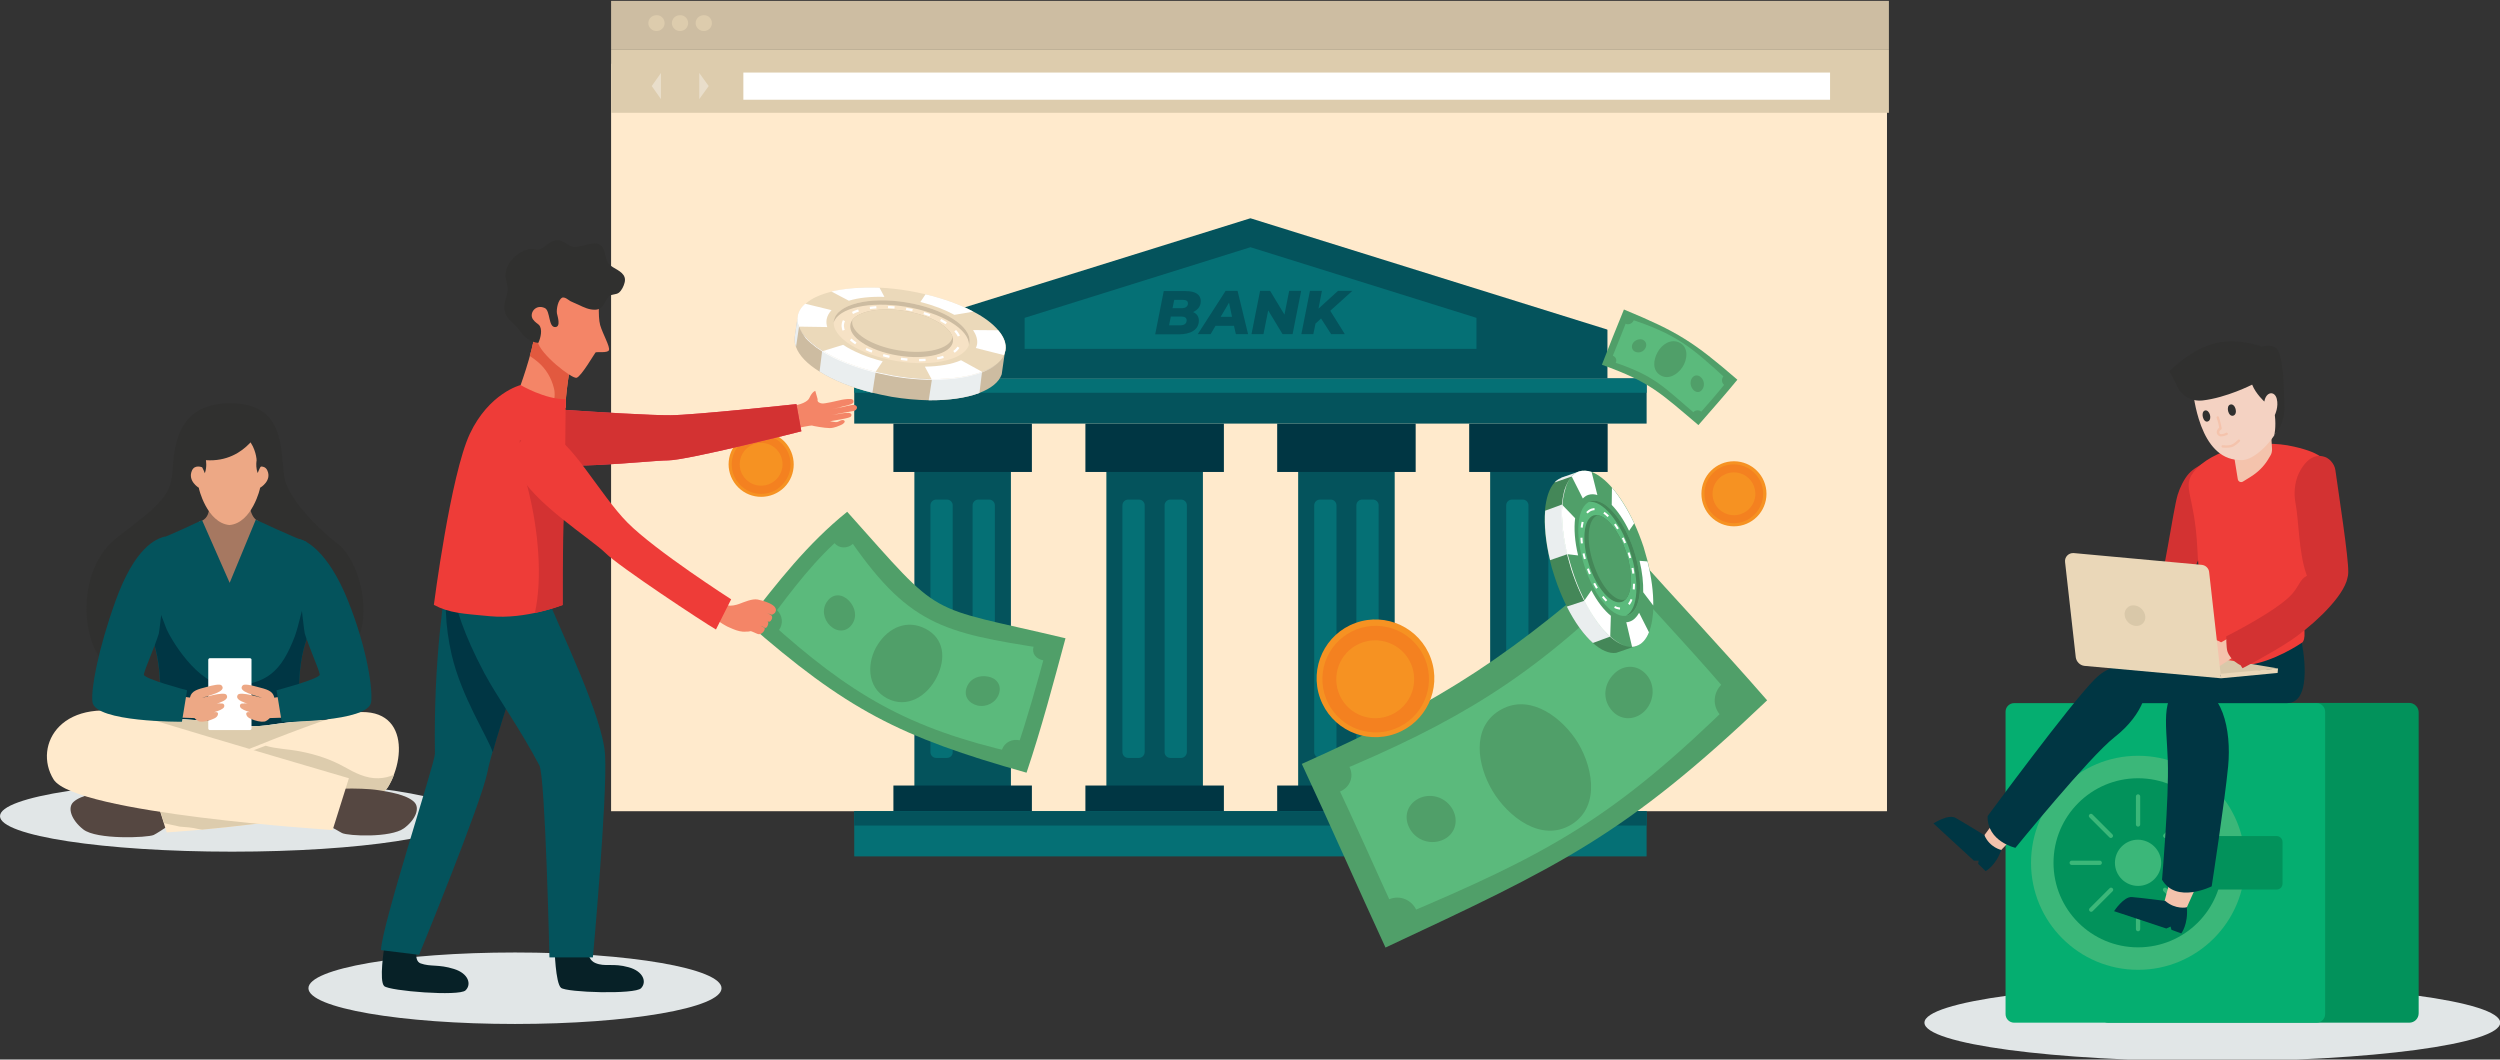 <?xml version="1.0" encoding="utf-8"?>
<!-- Generator: Adobe Illustrator 24.0.2, SVG Export Plug-In . SVG Version: 6.00 Build 0)  -->
<svg version="1.1" id="Layer_1" xmlns="http://www.w3.org/2000/svg" xmlns:xlink="http://www.w3.org/1999/xlink" x="0px" y="0px"
	 viewBox="0 0 1168 495" style="enable-background:new 0 0 1168 495;" xml:space="preserve">
<rect x="0" y="0" width="1168" height="495" fill="#333333" stroke="none"/>
<style type="text/css">
	.st0{fill:#FFEACC;}
	.st1{fill:#CDBDA2;}
	.st2{fill:#DDCCAD;}
	.st3{fill:#FFFFFF;}
	.st4{opacity:0.36;}
	.st5{fill:#757575;}
	.st6{fill:#04535C;}
	.st7{fill:#003643;}
	.st8{fill:#057075;}
	.st9{fill:#509F69;}
	.st10{fill:#5BBA7C;}
	.st11{fill:#F69222;}
	.st12{fill:#F48120;}
	.st13{fill:#448758;}
	.st14{fill:#EAEEEF;}
	.st15{fill:none;stroke:#FFFFFF;stroke-width:0.951;stroke-miterlimit:10;stroke-dasharray:2.662,4.754;}
	.st16{fill:#CDBCA1;}
	.st17{fill:#EBD9BA;}
	.st18{fill:#F6E2C5;}
	.st19{fill:none;stroke:#FFFFFF;stroke-width:1.089;stroke-miterlimit:10;stroke-dasharray:3.05,5.447;}
	.st20{fill:#E1E6E7;}
	.st21{fill:#02925B;}
	.st22{fill:#05AE70;}
	.st23{fill:#3BB779;}
	.st24{fill:#F4C3AC;}
	.st25{fill:#D33232;}
	.st26{fill:#EE3C38;}
	.st27{fill:#D9C8A9;}
	.st28{fill:#EAD7B8;}
	.st29{fill:#F4D2C2;}
	.st30{fill:#4C2F1F;}
	.st31{fill:#30302F;}
	.st32{fill:url(#SVGID_1_);}
	.st33{fill:#A67861;}
	.st34{fill:#EDA885;}
	.st35{fill:#003644;}
	.st36{fill:#616262;}
	.st37{fill:#554741;}
	.st38{fill:#F48567;}
	.st39{fill:#EE4661;}
	.st40{fill:#E2593F;}
	.st41{fill:#072127;}
</style>
<g>
	<g>
		<g>
			<g>
				<rect x="285.5" y="29.8" class="st0" width="596.1" height="349.2"/>
			</g>
			<g>
				<rect x="285.5" y="0.4" class="st1" width="597" height="22.6"/>
			</g>
			<g>
				<rect x="285.5" y="23" class="st2" width="597" height="29.7"/>
			</g>
			<g>
				<rect x="347.3" y="33.9" class="st3" width="507.7" height="12.7"/>
			</g>
			<g>
				<g>
					<path class="st2" d="M310.5,10.8c0,2.1-1.7,3.7-3.8,3.7c-2.1,0-3.8-1.7-3.8-3.7c0-2.1,1.7-3.7,3.8-3.7
						C308.8,7,310.5,8.7,310.5,10.8z"/>
				</g>
				<g>
					<path class="st2" d="M321.5,10.8c0,2.1-1.7,3.7-3.8,3.7c-2.1,0-3.8-1.7-3.8-3.7c0-2.1,1.7-3.7,3.8-3.7
						C319.8,7,321.5,8.7,321.5,10.8z"/>
				</g>
				<g>
					<path class="st2" d="M332.6,10.8c0,2.1-1.7,3.7-3.8,3.7c-2.1,0-3.8-1.7-3.8-3.7c0-2.1,1.7-3.7,3.8-3.7
						C330.9,7,332.6,8.7,332.6,10.8z"/>
				</g>
			</g>
			<g class="st4">
				<g>
					<polygon class="st3" points="326.7,34.1 326.7,46.3 331.1,40.2 					"/>
				</g>
				<g>
					<polygon class="st3" points="308.8,46.3 308.8,34.1 304.5,40.2 					"/>
				</g>
			</g>
		</g>
		<g>
			<g>
				<g>
					<path class="st5" d="M880.2,244.3l0.1-0.1l0,0L880.2,244.3z M830.1,148.7l-0.1-0.1l0,0L830.1,148.7L830.1,148.7z"/>
				</g>
			</g>
		</g>
	</g>
</g>
<g>
	<g>
		<g>
			<g>
				<g>
					<rect x="427.2" y="209.2" class="st6" width="45.1" height="169.1"/>
					<rect x="417.4" y="197.9" class="st7" width="64.7" height="22.6"/>
					<rect x="417.4" y="367" class="st7" width="64.7" height="22.6"/>
				</g>
				<g>
					<path class="st8" d="M442.4,354.1h-5c-1.5,0-2.7-1.2-2.7-2.7V236.1c0-1.5,1.2-2.7,2.7-2.7h5c1.5,0,2.7,1.2,2.7,2.7v115.2
						C445.2,352.8,444,354.1,442.4,354.1z"/>
					<path class="st8" d="M462.1,354.1h-5c-1.5,0-2.7-1.2-2.7-2.7V236.1c0-1.5,1.2-2.7,2.7-2.7h5c1.5,0,2.7,1.2,2.7,2.7v115.2
						C464.9,352.8,463.7,354.1,462.1,354.1z"/>
				</g>
			</g>
			<g>
				<g>
					<rect x="516.9" y="209.2" class="st6" width="45.1" height="169.1"/>
					<rect x="507.1" y="197.9" class="st7" width="64.7" height="22.6"/>
					<rect x="507.1" y="367" class="st7" width="64.7" height="22.6"/>
				</g>
				<g>
					<path class="st8" d="M532.1,354.1h-5c-1.5,0-2.7-1.2-2.7-2.7V236.1c0-1.5,1.2-2.7,2.7-2.7h5c1.5,0,2.7,1.2,2.7,2.7v115.2
						C534.8,352.8,533.6,354.1,532.1,354.1z"/>
					<path class="st8" d="M551.8,354.1h-5c-1.5,0-2.7-1.2-2.7-2.7V236.1c0-1.5,1.2-2.7,2.7-2.7h5c1.5,0,2.7,1.2,2.7,2.7v115.2
						C554.5,352.8,553.3,354.1,551.8,354.1z"/>
				</g>
			</g>
			<g>
				<g>
					<rect x="606.5" y="209.2" class="st6" width="45.1" height="169.1"/>
					<rect x="596.7" y="197.9" class="st7" width="64.7" height="22.6"/>
					<rect x="596.7" y="367" class="st7" width="64.7" height="22.6"/>
				</g>
				<g>
					<path class="st8" d="M621.7,354.1h-5c-1.5,0-2.7-1.2-2.7-2.7V236.1c0-1.5,1.2-2.7,2.7-2.7h5c1.5,0,2.7,1.2,2.7,2.7v115.2
						C624.5,352.8,623.3,354.1,621.7,354.1z"/>
					<path class="st8" d="M641.4,354.1h-5c-1.5,0-2.7-1.2-2.7-2.7V236.1c0-1.5,1.2-2.7,2.7-2.7h5c1.5,0,2.7,1.2,2.7,2.7v115.2
						C644.2,352.8,643,354.1,641.4,354.1z"/>
				</g>
			</g>
			<g>
				<g>
					<rect x="696.2" y="209.2" class="st6" width="45.1" height="169.1"/>
					<rect x="686.4" y="197.9" class="st7" width="64.7" height="22.6"/>
					<rect x="686.4" y="367" class="st7" width="64.7" height="22.6"/>
				</g>
				<g>
					<path class="st8" d="M711.4,354.1h-5c-1.5,0-2.7-1.2-2.7-2.7V236.1c0-1.5,1.2-2.7,2.7-2.7h5c1.5,0,2.7,1.2,2.7,2.7v115.2
						C714.1,352.8,712.9,354.1,711.4,354.1z"/>
					<path class="st8" d="M731.1,354.1h-5c-1.5,0-2.7-1.2-2.7-2.7V236.1c0-1.5,1.2-2.7,2.7-2.7h5c1.5,0,2.7,1.2,2.7,2.7v115.2
						C733.8,352.8,732.6,354.1,731.1,354.1z"/>
				</g>
			</g>
			<rect x="399.1" y="176.8" class="st6" width="370.2" height="21.1"/>
			<rect x="399.1" y="176.8" class="st8" width="370.2" height="6.7"/>
			<rect x="399.1" y="379" class="st8" width="370.2" height="21.1"/>
			<rect x="399.1" y="379" class="st6" width="370.2" height="6.7"/>
			<path class="st6" d="M751,176.8H417.4v-22.6c0-0.2,0.1-0.3,0.3-0.3l166.4-51.9c0.1,0,0.1,0,0.2,0l166.4,51.9
				c0.2,0,0.3,0.2,0.3,0.3V176.8z"/>
			<polygon class="st8" points="689.8,163 478.7,163 478.7,148.5 584.2,115.5 689.8,148.5 			"/>
			<g>
				<path class="st6" d="M560.1,149.8c0,4.4-4.1,6.4-9.3,6.4h-11.1l4-20.2H554c4.6,0,7,1.7,7,4.7c0,2.4-1.4,4.1-3.6,5.1
					C559.1,146.5,560.1,147.9,560.1,149.8z M554.4,149.6c0-1.2-1-1.7-2.4-1.7H547l-0.8,4.1h5C553.2,152,554.4,151.3,554.4,149.6z
					 M548.6,140.1l-0.8,3.9h4.1c2,0,3.1-0.8,3.1-2.3c0-1.1-0.9-1.6-2.4-1.6H548.6z"/>
				<path class="st6" d="M576.5,152.2h-8.6l-2.3,3.9h-6l13-20.2h5.6l4.9,20.2h-5.7L576.5,152.2z M575.6,148l-1.4-6.6l-3.9,6.6H575.6
					z"/>
				<path class="st6" d="M607.9,135.9l-4,20.2h-4.7l-6.7-11.1l-2.2,11.1h-5.6l4-20.2h4.7l6.7,11.1l2.2-11.1H607.9z"/>
				<path class="st6" d="M621.5,145.2l6.8,10.9h-6.4l-4.7-7.3l-2.6,2.4l-1,4.9H608l4-20.2h5.6l-1.6,8.3l9.1-8.3h6.7L621.5,145.2z"/>
			</g>
		</g>
	</g>
	<g>
		<g>
			<path class="st9" d="M348.8,290.7c46.6,40.8,71.4,53.6,130.8,70.3c7-20.8,12.5-41.7,18.2-62.8c-67.2-16-56.1-7.8-102-59.1
				C377.2,254.1,363.4,271.9,348.8,290.7z"/>
			<path class="st10" d="M359.2,290.1c38.1,34.4,64.9,50.2,115.3,61.7c5.4-16.1,10-32.3,14.4-48.7c-49-7.5-65-11.1-93.8-53.9
				C381,260.9,370.3,275.4,359.2,290.1z"/>
			<g>
				<path class="st9" d="M386.6,280.8c-2.8,3.6-1.9,8.6,1.3,11.6s7.5,3,10.1-0.6c2.6-3.6,1.6-8.1-1.4-11.2
					C393.6,277.5,389.3,277.1,386.6,280.8z"/>
				<path class="st9" d="M451.7,321c-1.6,4.1,0.7,7.5,4.9,8.6c4.2,1,8.7-1.3,10.1-5.4c1.4-4.1-1.1-7.4-5.1-8.1
					C457.5,315.3,453.3,316.9,451.7,321z"/>
			</g>
			<path class="st9" d="M390.9,244.8c-2.9,2.3-3.6,6-1.2,8.8s6.1,2.8,8.8,0.5c2.7-2.3,3.8-6.2,1.3-8.9
				C397.3,242.4,393.8,242.5,390.9,244.8z"/>
			<path class="st9" d="M354.4,285.9c-2.2,2.9-1.7,6.7,0.9,9.1c2.7,2.4,6.4,2.4,8.6-0.6c2.2-2.9,1.7-6.9-0.9-9.4
				C360.3,282.4,356.6,282.9,354.4,285.9z"/>
			<path class="st9" d="M482.9,302.1c-1,3.3,1.2,5.8,4.5,6.4c3.3,0.6,6.4-0.9,7.3-4.2c0.9-3.3-1-6.2-4.3-6.8
				C487.1,296.8,483.9,298.8,482.9,302.1z"/>
			<path class="st9" d="M468.1,350.3c-1.2,3.5,0.9,6.5,4.4,7.5c3.5,0.9,7-0.8,8.2-4.3c1.2-3.5-0.5-6.9-4.1-7.6
				C472.9,345,469.3,346.8,468.1,350.3z"/>
		</g>
		<g>
			<path class="st9" d="M410.1,301.1c-5.2,8.1-5.3,20,4.2,25.1c9.6,5.2,19.1-1.2,23.4-9.9c4.3-8.7,3.5-17.9-5.2-22.5
				C423.9,289.3,415.3,293,410.1,301.1z"/>
		</g>
	</g>
	<g>
		<g>
			<path class="st9" d="M647.3,442.7c81.2-38,111.9-52.2,178.3-115.5c-20.8-23.9-42.5-46.9-63.6-70.5
				c-55.1,48.8-86.3,70-153.8,100.2C621.5,385.3,634.1,414.1,647.3,442.7z"/>
			<path class="st10" d="M653,428.6c71.4-30,101.3-46.7,157.2-101.5c-15.9-19.1-33.1-36.9-49.4-55.5
				c-44.8,44.8-80.5,66.1-138.6,90.2C633,383.9,642.6,406.5,653,428.6z"/>
			<g>
				<path class="st9" d="M658.3,386.5c2.7,5.7,9.4,8.4,15.3,6.1c6-2.3,8.1-8.7,5.2-14.2c-2.9-5.5-9.4-8-15.2-5.7
					C657.9,375.1,655.6,380.9,658.3,386.5z"/>
				<path class="st9" d="M752.6,331.4c4,5.2,10.8,5.5,15.6,1c4.7-4.6,5.3-12.2,1.1-17.1c-4.2-4.9-10.7-5-15.2-0.5
					C749.5,319.3,748.5,326.2,752.6,331.4z"/>
			</g>
			<path class="st9" d="M614.1,365.3c2.1,4.5,7.4,6.4,12,4.5c4.6-2,6.6-6.9,4.4-11.4c-2.2-4.5-7.4-6.6-12-4.6
				C613.9,355.7,612,360.7,614.1,365.3z"/>
			<path class="st9" d="M644.6,432.2c2.2,4.8,7.6,6.7,12.4,4.7c4.9-2,7-7.1,4.7-11.8c-2.3-4.8-7.7-7-12.6-5
				C644.2,422.2,642.3,427.4,644.6,432.2z"/>
			<path class="st9" d="M754.6,278c3.3,3.8,8.7,3.6,12.1,0.1c3.4-3.6,4.1-8.8,0.7-12.6c-3.4-3.7-8.7-4-12.4-0.5
				C751.4,268.6,751.2,274.2,754.6,278z"/>
			<path class="st9" d="M803.5,333.8c3.5,4.2,9.1,3.9,12.9,0.2c3.8-3.7,4.3-9.5,0.8-13.6c-3.5-4.1-9.1-4.3-12.9-0.6
				C800.4,323.6,800,329.7,803.5,333.8z"/>
		</g>
		<g>
			<path class="st9" d="M697.3,369.5c7.1,11.9,22.7,24.4,36.9,15.7s9.6-28.9,1.6-40.3c-8-11.4-22.5-21-35.5-12.8
				C687.4,340.2,690.2,357.6,697.3,369.5z"/>
		</g>
	</g>
	<g>
		<g>
			<path class="st9" d="M748.4,170.4c22.7,8.2,27.1,13,45.1,28.2c6.1-7,12.3-14,18.2-21.2c-20.6-17.8-27.9-22.4-53-32.8
				C755.2,153.1,751.8,161.7,748.4,170.4z"/>
			<path class="st10" d="M752.5,168.7c21.1,6.9,24.4,11.9,40.6,25.6c4.8-5.4,9.6-10.9,14.1-16.6c-17.3-15.8-23.9-21.6-46.7-29
				C757.9,155.4,755.2,162,752.5,168.7z"/>
			<g>
				<path class="st9" d="M762.7,160.7c-0.7,1.7,0,3.3,1.7,3.8s3.6-0.3,4.4-2c0.8-1.6,0.1-3.3-1.6-3.9
					C765.4,158.2,763.5,159.1,762.7,160.7z"/>
				<path class="st9" d="M790.6,176.5c-1.2,1.6-0.9,3.9,0.3,5.4c1.2,1.5,3.1,1.8,4.3,0.2c1.3-1.6,1.1-4-0.2-5.5
					C793.7,175.1,791.8,174.9,790.6,176.5z"/>
			</g>
			<path class="st9" d="M758.1,147.7c-0.6,1.4,0,3,1.5,3.6c1.4,0.6,3.1-0.2,3.7-1.7c0.6-1.4-0.2-2.8-1.6-3.4
				C760.2,145.6,758.6,146.2,758.1,147.7z"/>
			<path class="st9" d="M750.1,167.7c-0.6,1.4,0,2.8,1.4,3.3c1.4,0.5,2.8-0.2,3.4-1.6c0.6-1.3,0-2.7-1.4-3.2
				C752.1,165.7,750.6,166.4,750.1,167.7z"/>
			<path class="st9" d="M805.2,175.8c-1,1.2-0.9,3,0.3,4c1.2,1,2.8,0.8,3.8-0.4c1-1.2,0.8-2.8-0.3-3.9
				C807.8,174.5,806.1,174.6,805.2,175.8z"/>
			<path class="st9" d="M791.1,192.6c-1,1.1-0.8,2.7,0.3,3.6s2.7,0.8,3.7-0.3c1-1.1,0.8-2.6-0.3-3.6
				C793.7,191.4,792.1,191.5,791.1,192.6z"/>
		</g>
		<g>
			<path class="st9" d="M774.4,164.6c-2,3.6-2.5,8.4,1.3,10.7c3.8,2.3,8-0.3,10.3-3.7c2.3-3.4,3.1-9.1-1.1-11.4
				C780.7,157.9,776.3,161,774.4,164.6z"/>
		</g>
	</g>
	<g>
		
			<ellipse transform="matrix(0.941 -0.338 0.338 0.941 -69.369 235.656)" class="st11" cx="642.7" cy="317.2" rx="27.5" ry="27.5"/>
		
			<ellipse transform="matrix(0.126 -0.992 0.992 0.126 247.077 914.874)" class="st12" cx="642.7" cy="317.2" rx="24.9" ry="24.9"/>
		
			<ellipse transform="matrix(0.91 -0.414 0.414 0.91 -73.674 294.784)" class="st11" cx="642.7" cy="317.2" rx="18.2" ry="18.2"/>
	</g>
	<g>
		<path class="st11" d="M344.9,227.7c5.9,5.9,15.5,5.9,21.5,0c5.9-5.9,5.9-15.5,0-21.5c-5.9-5.9-15.5-5.9-21.5,0
			C338.9,212.1,338.9,221.7,344.9,227.7z"/>
		<path class="st12" d="M345.9,226.7c5.4,5.4,14.1,5.4,19.4,0c5.4-5.4,5.4-14.1,0-19.4c-5.4-5.4-14.1-5.4-19.4,0
			C340.5,212.6,340.5,221.3,345.9,226.7z"/>
		<circle class="st11" cx="355.6" cy="216.9" r="10"/>
	</g>
	<g>
		<circle class="st11" cx="810.1" cy="230.7" r="15.2"/>
		<path class="st12" d="M800.3,240.4c5.4,5.4,14.1,5.4,19.4,0c5.4-5.4,5.4-14.1,0-19.4c-5.4-5.4-14.1-5.4-19.4,0
			C795,226.3,795,235,800.3,240.4z"/>
		<circle class="st11" cx="810.1" cy="230.7" r="10"/>
	</g>
	<g>
		<g>
			<g>
				<path class="st13" d="M728.3,223.8c-0.7,0.4-1.4,0.9-2,1.6c-2.5,2.7-4,7.3-4.5,13.2c-0.5,6.5,0.2,14.5,2.3,23.1
					c0.6,2.5,1.3,5.1,2.2,7.7c1.6,5,3.6,9.7,5.7,14c3.7,7.3,7.9,13.2,12.2,17c3.8,3.4,7.6,5.1,10.9,4.6l9.3-3.2l-0.1-0.5
					c-3.4,0-7.1-2.1-10.8-5.8c-4.3-4.3-8.6-10.7-12.2-18.4c-1.7-3.6-3.2-7.4-4.5-11.4c-0.7-2.2-1.3-4.3-1.9-6.4
					c-2.1-8.1-3-15.7-2.7-22.1c0.2-5.1,1.1-9.4,2.7-12.6c0.6-1.3,1.4-2.3,2.2-3.2l-0.4-0.6c0,0-6.6,2.3-7,2.4
					C729.3,223.4,728.8,223.6,728.3,223.8z"/>
				<path class="st14" d="M728.3,223.8c-0.7,0.4-1.4,0.9-2,1.6l7.8-2.7l0.7,1.8c0.6-1.3,1.4-2.3,2.2-3.2l-0.4-0.6c0,0-6.6,2.3-7,2.4
					C729.3,223.4,728.8,223.6,728.3,223.8z"/>
				<path class="st14" d="M729.8,235.7l-7.9,2.9c-0.5,6.5,0.2,14.5,2.3,23.1l8.1-2.8l2.7,0.3c-2.1-8.1-3-14-2.8-20.4L729.8,235.7z"
					/>
				<path class="st14" d="M740.2,280.7l-8.2,2.7c3.7,7.3,7.9,13.2,12.2,17l8.1-3l-1.1-4.4c-4.3-4.3-5.3-6.2-8.9-14L740.2,280.7z"/>
				<path class="st9" d="M737.8,220.2c-1.3,0.4-2.5,1.3-3.5,2.4c-2.4,2.8-3.9,7.4-4.4,13.3c-0.5,6.5,0.3,14.5,2.3,23
					c0.6,2.5,1.3,5,2.2,7.6c1.7,5.1,3.6,9.8,5.8,14.1c3.7,7.3,7.9,13.1,12.1,16.9c3.5,3.2,7,4.9,10.2,4.7c0.7,0,1.3-0.1,2-0.4
					c2.6-0.8,4.6-3.1,5.9-6.4c1.3-3.3,2-7.6,2.1-12.5l0,0c0.1-6.1-0.8-13.1-2.7-20.6c-0.6-2.2-1.2-4.4-1.9-6.7
					c-1.3-3.9-2.8-7.7-4.4-11.2c-3.1-6.7-6.7-12.4-10.4-16.6c-3.1-3.6-6.4-6.1-9.4-7.3C741.6,219.8,739.6,219.7,737.8,220.2z"/>
				<path class="st10" d="M743.1,234.2c-6.4,2.1-7.6,15.7-2.8,30.4c4.8,14.7,13.8,25,20.2,22.9c6.4-2.1,7.6-15.7,2.8-30.4
					C758.5,242.4,749.4,232.1,743.1,234.2z"/>
				<path class="st3" d="M761.4,290.4c-0.5,0.2-1.1,0.3-1.6,0.3l2.7,11.5c0.7,0,1.3-0.1,2-0.4c2.6-0.8,4.6-3.1,5.9-6.4l-4.6-9.1
					C764.6,288.4,763.2,289.8,761.4,290.4z"/>
				<path class="st3" d="M743.5,275.8l-3.3,4.8c3.7,7.3,7.9,13.1,12.1,16.9l0.3-9.8C749.4,285.1,746.2,281,743.5,275.8z"/>
				<path class="st3" d="M729.9,235.9c-0.5,6.5,0.3,14.5,2.3,23l5.1,0.6c-1.6-6.5-2-12.6-1.4-17.4L729.9,235.9z"/>
				<path class="st3" d="M737.8,220.2c-1.3,0.4-2.5,1.3-3.5,2.4l5.2,10.3c0.8-0.8,1.6-1.4,2.6-1.7c1.3-0.4,2.8-0.4,4.2,0.1
					l-2.7-10.8C741.6,219.8,739.6,219.7,737.8,220.2z"/>
				<path class="st3" d="M753.1,227.8l-0.1,8.1c2.9,3,5.7,7.1,8.1,12.1l2.4-3.5C760.3,237.7,756.7,232.1,753.1,227.8z"/>
				<path class="st3" d="M766,262c1.3,5.3,1.8,10.4,1.7,14.7l4.7,6.2c0.1-6.1-0.8-13.1-2.7-20.6L766,262z"/>
				<path class="st15" d="M743.6,238.1c-5.4,1.8-6.4,13.5-2.2,26.2c4.1,12.7,11.9,21.6,17.2,19.8c5.4-1.8,6.4-13.5,2.2-26.2
					C756.7,245.2,748.9,236.3,743.6,238.1z"/>
				<path class="st13" d="M743.1,234.2c-0.3,0.1-0.5,0.2-0.8,0.3c6.2-1,14.7,9,19.3,23.1c4.6,14.1,3.7,27.2-1.9,30
					c0.3,0,0.5-0.1,0.8-0.2c6.4-2.1,7.6-15.7,2.8-30.4C758.5,242.4,749.4,232.1,743.1,234.2z"/>
				<path class="st13" d="M742.4,263.9c3.6,11.1,10.5,18.9,15.3,17.3c0.7-0.2,1.2-0.6,1.7-1.1l0,0c3.2-3.3,3.5-12.3,0.4-21.9
					c-3.1-9.6-8.7-16.7-13.2-17.5c-0.7-0.1-1.4-0.1-2.1,0.1C739.8,242.4,738.8,252.7,742.4,263.9z"/>
				<path class="st9" d="M744.4,263.2c3.5,10.9,10.2,18.4,14.9,16.9c0,0,0.1,0,0.1,0l0,0c3.2-3.3,3.5-12.3,0.4-21.9
					c-3.1-9.6-8.7-16.7-13.2-17.5c0,0-0.1,0-0.1,0C741.8,242.3,740.8,252.4,744.4,263.2z"/>
			</g>
			<g>
				<path class="st3" d="M734.3,222.6c-1.2,1.4-2.1,3.1-2.7,4.9c-0.6,1.8-1,3.6-1.3,5.4c-0.5,3.7-0.6,7.4-0.3,11.1
					c0.2,3.7,0.8,7.4,1.5,11c0.7,3.7,1.9,7.2,2.9,10.8c2.2,7.1,5.2,14,9.1,20.3c1.9,3.2,4.1,6.2,6.6,9c2.5,2.7,5.4,5.3,8.9,6.5
					c-3.6-1.2-6.5-3.7-9.1-6.4c-2.5-2.7-4.7-5.8-6.7-9c-3.9-6.4-6.9-13.3-9.2-20.4c-1-3.6-2.1-7.2-2.8-10.8
					c-0.7-3.7-1.3-7.4-1.5-11.1c-0.2-3.7-0.2-7.5,0.4-11.2c0.3-1.8,0.7-3.7,1.4-5.4C732.2,225.7,733,224,734.3,222.6z"/>
			</g>
		</g>
		<g>
			<g>
				<path class="st16" d="M371.3,159.3c0,0.9,0.2,1.9,0.6,2.8c1.4,4,5.3,8,11,11.5c6.3,4,14.9,7.5,24.7,9.9c2.9,0.7,5.9,1.3,9,1.9
					c6,1,11.8,1.5,17.2,1.6c9.4,0.1,17.6-1.1,23.7-3.4c5.5-2.1,9.2-5,10.5-8.7l1.6-11.2l-0.6-0.1c-1.8,3.4-5.9,6.1-11.6,7.9
					c-6.6,2.1-15.4,3.1-25.2,2.7c-4.5-0.2-9.2-0.7-14-1.5c-2.6-0.4-5.1-0.9-7.5-1.5c-9.3-2.2-17.6-5.3-23.9-8.9
					c-5.1-2.9-9-6.1-11.4-9.3c-1-1.3-1.6-2.6-2.1-4l-0.8,0.1c0,0-1.1,8-1.2,8.4C371.3,158.1,371.3,158.7,371.3,159.3z"/>
				<path class="st14" d="M371.3,159.3c0,0.9,0.2,1.9,0.6,2.8l1.4-9.4l2.1,0.2c-1-1.3-1.6-2.6-2.1-4l-0.8,0.1c0,0-1.1,8-1.2,8.4
					C371.3,158.1,371.3,158.7,371.3,159.3z"/>
				<path class="st14" d="M384.1,164l-1.2,9.6c6.3,4,14.9,7.5,24.7,9.9l1.5-9.7l1.7-2.6c-9.3-2.2-15.8-4.3-22.2-7.9L384.1,164z"/>
				<path class="st14" d="M435.4,177.2l-1.5,9.8c9.4,0.1,17.6-1.1,23.7-3.4l1.2-9.8l-5-1.2c-6.6,2.1-9.1,2.1-18.9,1.7L435.4,177.2z"
					/>
				<path class="st17" d="M372.7,147.7c-0.3,1.6-0.1,3.2,0.6,4.9c1.5,3.9,5.5,7.9,11.2,11.4c6.3,3.9,14.8,7.4,24.6,9.7
					c2.8,0.7,5.8,1.3,8.8,1.8c6,1,11.9,1.5,17.4,1.6c9.3,0.1,17.5-1.1,23.6-3.4c5.1-1.9,8.7-4.6,10.2-7.8c0.3-0.7,0.5-1.4,0.7-2.2
					c0.5-3.1-0.7-6.3-3.4-9.4c-2.6-3.1-6.6-6.1-11.6-8.7l0,0c-6.1-3.3-13.8-6.1-22.3-8.1c-2.5-0.6-5.1-1.1-7.8-1.6
					c-4.7-0.8-9.3-1.3-13.6-1.5c-8.5-0.4-16.1,0.3-22.4,1.8c-5.3,1.3-9.6,3.2-12.3,5.7C374.2,143.6,373,145.6,372.7,147.7z"/>
				<path class="st18" d="M389.6,149.8c-1.3,7.6,11.9,16,29.4,18.9c17.5,2.9,32.7-0.9,33.9-8.5c1.3-7.6-11.9-16-29.4-18.9
					C406.1,138.4,390.9,142.2,389.6,149.8z"/>
				<path class="st3" d="M456.5,160.8c-0.1,0.6-0.3,1.2-0.6,1.8l13.1,3.3c0.3-0.7,0.5-1.4,0.7-2.2c0.5-3.1-0.7-6.3-3.4-9.4
					l-11.7-0.1C456.1,156.4,456.8,158.7,456.5,160.8z"/>
				<path class="st3" d="M432.1,171.3l3.1,5.8c9.3,0.1,17.5-1.1,23.6-3.4l-9.8-5.4C444.7,170.2,438.8,171.2,432.1,171.3z"/>
				<path class="st3" d="M384.5,164c6.3,3.9,14.8,7.4,24.6,9.7l3.3-4.9c-7.4-1.9-13.8-4.6-18.5-7.7L384.5,164z"/>
				<path class="st3" d="M372.7,147.7c-0.3,1.6-0.1,3.2,0.6,4.9l13.2,0.2c-0.4-1.2-0.5-2.4-0.3-3.6c0.3-1.6,1.1-3,2.3-4.3l-12.3-3
					C374.2,143.6,373,145.6,372.7,147.7z"/>
				<path class="st3" d="M388.4,136.2l8.2,4.3c4.5-1.4,10.2-2,16.6-1.8l-2.3-4.3C402.4,134.1,394.7,134.7,388.4,136.2z"/>
				<path class="st3" d="M430,141.1c6.1,1.5,11.5,3.6,15.9,6l8.8-1.5c-6.1-3.3-13.8-6.1-22.3-8.1L430,141.1z"/>
				<path class="st19" d="M393.8,151.3c-1.1,6.4,10.3,13.6,25.4,16.1c15.1,2.5,28.2-0.7,29.3-7c1.1-6.4-10.3-13.6-25.4-16.1
					C408,141.8,394.9,144.9,393.8,151.3z"/>
				<path class="st16" d="M389.6,149.8c-0.1,0.3-0.1,0.6-0.1,0.9c2.2-6.9,16.9-10.1,33.7-7.4c16.8,2.8,29.6,10.6,29.5,17.8
					c0.1-0.3,0.2-0.6,0.2-0.9c1.3-7.6-11.9-16-29.4-18.9C406.1,138.4,390.9,142.2,389.6,149.8z"/>
				<path class="st16" d="M419.5,166.1c13.2,2.2,24.7-0.7,25.7-6.4c0.1-0.8,0.1-1.6-0.2-2.4l0,0c-1.6-5-10.6-10.1-22.1-12
					c-11.4-1.9-21.6,0-24.7,4.2c-0.5,0.7-0.8,1.4-0.9,2.2C396.3,157.5,406.2,163.9,419.5,166.1z"/>
				<path class="st17" d="M419.9,163.7c12.9,2.1,24.1-0.7,25.1-6.2c0-0.1,0-0.1,0-0.2l0,0c-1.6-5-10.6-10.1-22.1-12
					c-11.4-1.9-21.6,0-24.7,4.2c0,0.1,0,0.1,0,0.2C397.2,155.3,406.9,161.6,419.9,163.7z"/>
			</g>
			<g>
				<path class="st3" d="M373.2,152.6c0.8,2,2.1,3.7,3.5,5.3c1.5,1.6,3.1,2.9,4.8,4.2c3.5,2.5,7.3,4.5,11.2,6.2
					c3.9,1.7,7.9,3.1,12,4.3c4.1,1.2,8.3,1.9,12.5,2.8c8.4,1.5,17,2.1,25.5,1.5c4.2-0.3,8.5-0.9,12.6-2c2.1-0.6,4.1-1.2,6-2.1
					c1.9-0.9,3.8-2,5.3-3.5c-1.5,1.5-3.4,2.7-5.3,3.6c-1.9,0.9-3.9,1.7-6,2.2c-4.1,1.2-8.4,1.8-12.6,2.1c-8.5,0.6-17.1,0.1-25.6-1.4
					c-4.2-0.9-8.4-1.6-12.5-2.9c-4.1-1.2-8.1-2.6-12.1-4.3c-3.9-1.7-7.7-3.8-11.2-6.3c-1.7-1.3-3.4-2.7-4.8-4.2
					C375.3,156.4,374,154.6,373.2,152.6z"/>
			</g>
		</g>
	</g>
</g>
<ellipse class="st20" cx="1033.6" cy="477.8" rx="134.5" ry="18"/>
<g>
	<g>
		<path class="st21" d="M1125.6,477.8H985c-2.4,0-4.4-2-4.4-4.4V332.8c0-2.4,2-4.4,4.4-4.4h140.6c2.4,0,4.4,2,4.4,4.4v140.6
			C1130,475.9,1128,477.8,1125.6,477.8z"/>
		<path class="st22" d="M1082.3,477.8H941c-2.2,0-4-1.8-4-4V332.5c0-2.2,1.8-4,4-4h141.3c2.2,0,4,1.8,4,4v141.3
			C1086.3,476,1084.5,477.8,1082.3,477.8z"/>
		<circle class="st23" cx="998.9" cy="403.1" r="50"/>
		<circle class="st21" cx="998.9" cy="403.1" r="39.5"/>
		<path class="st21" d="M1063.6,415.6h-29.5c-1.5,0-2.8-1.2-2.8-2.8v-19.4c0-1.5,1.2-2.8,2.8-2.8h29.5c1.5,0,2.8,1.2,2.8,2.8v19.4
			C1066.4,414.4,1065.2,415.6,1063.6,415.6z"/>
		<g>
			<path class="st23" d="M1009.7,403.1c0,5.9-4.8,10.8-10.8,10.8c-5.9,0-10.8-4.8-10.8-10.8c0-5.9,4.8-10.8,10.8-10.8
				C1004.8,392.4,1009.7,397.2,1009.7,403.1z"/>
			<g>
				<path class="st23" d="M998.9,386.2c-0.5,0-1-0.4-1-1v-13.1c0-0.5,0.4-1,1-1c0.5,0,1,0.4,1,1v13.1
					C999.9,385.8,999.4,386.2,998.9,386.2z"/>
			</g>
			<g>
				<path class="st23" d="M998.9,435.1c-0.5,0-1-0.4-1-1V421c0-0.5,0.4-1,1-1c0.5,0,1,0.4,1,1v13.1
					C999.9,434.7,999.4,435.1,998.9,435.1z"/>
			</g>
			<g>
				<path class="st23" d="M1029.9,404.1h-13.1c-0.5,0-1-0.4-1-1c0-0.5,0.4-1,1-1h13.1c0.5,0,1,0.4,1,1
					C1030.9,403.7,1030.4,404.1,1029.9,404.1z"/>
			</g>
			<g>
				<path class="st23" d="M981,404.1h-13.1c-0.5,0-1-0.4-1-1c0-0.5,0.4-1,1-1H981c0.5,0,1,0.4,1,1C982,403.7,981.5,404.1,981,404.1z
					"/>
			</g>
			<g>
				<path class="st23" d="M1011.6,391.5c-0.3,0-0.5-0.1-0.7-0.3c-0.4-0.4-0.4-1,0-1.4l9.3-9.3c0.4-0.4,1-0.4,1.4,0
					c0.4,0.4,0.4,1,0,1.4l-9.3,9.3C1012.1,391.4,1011.8,391.5,1011.6,391.5z"/>
			</g>
			<g>
				<path class="st23" d="M977,426c-0.3,0-0.5-0.1-0.7-0.3c-0.4-0.4-0.4-1,0-1.4l9.3-9.3c0.4-0.4,1-0.4,1.4,0c0.4,0.4,0.4,1,0,1.4
					l-9.3,9.3C977.5,425.9,977.2,426,977,426z"/>
			</g>
			<g>
				<path class="st23" d="M1020.8,426c-0.3,0-0.5-0.1-0.7-0.3l-9.3-9.3c-0.4-0.4-0.4-1,0-1.4c0.4-0.4,1-0.4,1.4,0l9.3,9.3
					c0.4,0.4,0.4,1,0,1.4C1021.3,425.9,1021.1,426,1020.8,426z"/>
			</g>
			<g>
				<path class="st23" d="M986.2,391.5c-0.3,0-0.5-0.1-0.7-0.3l-9.3-9.3c-0.4-0.4-0.4-1,0-1.4c0.4-0.4,1-0.4,1.4,0l9.3,9.3
					c0.4,0.4,0.4,1,0,1.4C986.7,391.4,986.5,391.5,986.2,391.5z"/>
			</g>
		</g>
	</g>
	<g>
		<path class="st7" d="M1075.4,300.3c0,0,5.9,28.2-6.9,28.2c-12.9,0-99.3,0-99.3,0l18.7-18.1L1075.4,300.3z"/>
		<g>
			<g>
				<polygon class="st24" points="927.1,390.2 935,379.5 941.2,390.6 934.7,397.4 926.1,399.1 				"/>
			</g>
			<path class="st7" d="M987.8,344.5c-11.6,9.1-46.2,51.6-46.2,51.6s-13.2-2.9-13-14.8c0,0,38.6-52.5,50.1-64
				c11.6-11.5,21.1-3.1,23.3-0.1C1004.3,320.3,1002.3,333.2,987.8,344.5z"/>
		</g>
		<path class="st25" d="M1037.7,217.4c1.1,0.9,1.8,2,2.2,3.3c0.4,1.4,0.4,3-0.1,4.4c-1.4,3.7-3.3,9.6-5.4,15.8
			c-3.3,9.9-7,20.7-9.3,24.9c-0.5,1,3.1,7.1,0.7,9.2c-0.1,0.1-4.3,20.5-4.4,20.6c0,0-2.4,1.6-2.5,1.6c-0.9,0.4-4,1-5.4,0.1
			c-1.5-1-41.3,4.5-41,4.2c19-15.3,34-23.2,35.3-24.8c2.6-3.1,7.5-38.6,9.6-45.5c1-3.3,3-7.5,5.3-10c2.3-2.5,5.3-3.8,7.3-5
			C1033.4,214.5,1034.8,215.2,1037.7,217.4z"/>
		<path class="st26" d="M1077,272c-2,5.3-2.5,11-1.3,16.6c2.4,11-0.3,11.7-0.3,11.7s-13.2,9.2-26.1,10.5c-11.5,1.2-21.3,2-21.1-7.8
			l3.7,2.9c0-0.6,0-1.2,0-1.7c0.4-22-4.2-23.1-5.3-47.8c-1.2-25.3-7.3-28.6-1.8-35.8c8.2-10.6,29.9-16,47.1-11.9
			c12.9,3,17.2,6.5,17.1,16c0,3.2-0.5,7-1.4,11.8C1085.6,248.6,1080.5,263,1077,272z"/>
		<g>
			<path class="st24" d="M1061.5,195.4c-5.3,3.5-8.7,6.4-15.5,6.4c-0.1,0-1.2-0.1-2.2-0.1c-1,0-1.8,0.8-1.6,1.8l3.3,20.4
				c0.2,1.1,1.4,1.7,2.4,1.1l3.7-2.3c3.2-2,5.9-4.6,7.9-7.8l1.2-2c0.6-0.9,0.8-2,0.8-3l-0.6-10.3c0-0.2-0.1-0.3-0.1-0.5
				C1060.3,198.6,1059.8,197,1061.5,195.4z"/>
		</g>
		<g>
			<polygon class="st27" points="1064.3,312.3 1001.2,301.8 1037.8,315.5 			"/>
			<polygon class="st28" points="1037.7,316.9 1064.1,314.4 1064.3,312.3 1037.5,314.8 			"/>
		</g>
		<path class="st24" d="M1042.7,297.3l-5,2.8c0,0-4.9-3.4-9.8,0.3c-4.9,3.7,1,14.2,4.6,13.1c3.6-1.1,14.2-8.9,14.2-8.9L1042.7,297.3
			z"/>
		<path class="st25" d="M1070.1,299.3c-9.3,6.2-22.4,12.9-22.4,12.9l-0.9-1.4c0,0-4.8-2.2-6.2-6.6c-0.5-1.8-0.5-6.9-0.5-6.9
			s23.4-11.7,30.6-19.6c3.5-3.9,3.8-7.1,7.1-8.7c-0.1-0.3-0.2-0.5-0.3-0.8c-3.6-10.4-3.5-25.3-5-32.9c-0.7-3.6-0.6-7.4,0.3-10.8
			c0.6-2.4,1.7-4.6,3.1-6.6c2.3-3.2,5.3-5.6,9.3-4.7c1.5,0.3,2.8,1.1,3.8,2.2c1.1,1.2,1.9,2.7,2.1,4.3c1.5,10.9,6.2,40.9,6,47.6
			c0,1.2-0.2,2.3-0.5,3.2c-0.1,0.3-0.2,0.7-0.3,1.1C1093,281.2,1078.3,293.9,1070.1,299.3z"/>
		<g>
			<path class="st28" d="M1037.7,316.9l-63.8-5.8c-2.1-0.2-3.8-1.9-4.1-4l-5-44.5c-0.3-2.4,1.7-4.4,4.1-4.2l59.8,5.5
				c1.8,0.2,3.2,1.6,3.4,3.3L1037.7,316.9z"/>
		</g>
		<g>
			<path class="st29" d="M1066,188.7c0.2,2.5,0.3,4.8,0.1,6.4c0,0.2-0.1,0.5-0.1,0.7c0,0.2-0.1,0.5-0.2,0.7
				c-1.8,7.3-11,17.5-17.5,18.4c-0.9,0.1-1.7,0.1-2.5,0c-9-0.4-14.3-7.8-17.3-15.6c-0.1-0.3-0.2-0.5-0.3-0.8
				c-2.7-7.3-3.6-14.8-3.8-17.4c-0.1-0.6-0.1-1-0.1-1c-0.5-2.9-0.1-5.1,0.2-6c0.1-0.3,0.2-0.5,0.2-0.5s0.1,0,0.3-0.1
				c2.5-0.8,19.5-6,19.9-6c0.4,0,17.5,1.2,17.5,1.2S1065.1,180.2,1066,188.7z"/>
			<path class="st30" d="M1050,177.8"/>
		</g>
		<g>
			<polygon class="st24" points="1010.9,422.4 1014.3,409.6 1026.8,412.5 1021.7,423.9 1016.7,426.3 			"/>
		</g>
		<path class="st7" d="M1010.1,411c0,0,3.3-37.9,2.7-55.7c-0.6-17.8-4.4-34.5,10.9-34.5c14.6,0,18.9,20.3,17.3,37.1
			c-1.6,16.8-7.7,56.2-7.7,56.2S1016.7,422.4,1010.1,411z"/>
		<path class="st27" d="M1000.6,284.5c2,2,2.3,5.1,0.5,6.8c-1.7,1.7-4.8,1.5-6.8-0.5s-2.3-5.1-0.5-6.8
			C995.5,282.2,998.6,282.5,1000.6,284.5z"/>
		<g>
			<path class="st24" d="M1037.8,203.9c-0.3,0-0.5,0-0.8-0.1c-0.5-0.2-0.8-0.5-1.1-0.9c-0.7-1.4,0.2-2.5,0.9-3.1
				c-0.4-2.5-1.2-4.6-1.2-4.6c-0.1-0.3,0.1-0.6,0.4-0.7c0.3-0.1,0.6,0.1,0.7,0.4c0,0.1,0.8,2.4,1.3,5.2c0,0.2-0.1,0.5-0.3,0.6
				c-0.1,0.1-1.2,0.7-0.7,1.8c0.1,0.2,0.2,0.3,0.4,0.3c0.7,0.2,1.9-0.2,2.6-0.6c0.3-0.2,0.6,0,0.8,0.2c0.2,0.3,0,0.6-0.2,0.8
				C1040.3,203.2,1039,203.9,1037.8,203.9z"/>
		</g>
		<path class="st31" d="M1062.5,203.6c0,0,1-4,0.3-9.7c0,0,1.9-3.8,0.9-7.6c-1-3.8-5-3.4-5.8,1.3c0,0-4-3.6-5.7-7.9
			c0,0-11.9,6.1-23.2,7.4c-4.2,0.5-8.4-1.4-10.8-4.8c-1.3-1.9-2.8-6.2-4.8-8.7c0,0,10.2-10.8,22.2-13.4c10.7-2.4,21.2,1.8,21.2,1.8
			s4.1-1.5,6.8,0.8c3.2,2.7,3.5,19.4,3.7,27.1C1067.4,197.5,1064.3,201.1,1062.5,203.6z"/>
		<path class="st31" d="M1042,189c-2.2,0.6-1,5.9,1.4,5.2C1045.8,193.4,1044.3,188.3,1042,189z"/>
		<path class="st31" d="M1030.1,191.8c-2.1,0.7-0.8,5.9,1.4,5.1C1033.8,196.1,1032.3,191.1,1030.1,191.8z"/>
		<g>
			<path class="st24" d="M1040.1,209.2c-0.9,0-1.7-0.1-1.7-0.1c-0.3,0-0.6-0.3-0.5-0.6c0-0.3,0.3-0.6,0.6-0.5c0,0,2.5,0.3,3.9-0.2
				c1.2-0.4,2.7-1.8,3.2-2.3c0.2-0.2,0.6-0.3,0.8,0c0.2,0.2,0.3,0.6,0,0.8c-0.1,0.1-2,2.1-3.7,2.6
				C1042,209.1,1041,209.2,1040.1,209.2z"/>
		</g>
		<linearGradient id="SVGID_1_" gradientUnits="userSpaceOnUse" x1="1045.594" y1="205.48" x2="1045.594" y2="205.48">
			<stop  offset="0" style="stop-color:#FCCB98"/>
			<stop  offset="1" style="stop-color:#F9B082"/>
		</linearGradient>
		<path class="st32" d="M1045.6,205.5"/>
		<path class="st7" d="M935,397.1c0,0-5.4-1.1-7.9-6.9c0,0-10.1-6.2-13.5-8.1c-3.4-1.9-10.3,2.6-10.3,2.6l18.9,17.4h2.2l-0.2,1.5
			l3.5,3.4C927.6,407.1,932.4,404.5,935,397.1z"/>
		<path class="st7" d="M1021.7,423.9c0,0-5.3,1.2-10.1-3c0,0-11.7-1.5-15.6-1.8c-3.8-0.3-8.3,6.6-8.3,6.6l24.4,8.1l2-0.9l0.4,1.5
			l4.6,1.7C1019.1,436.1,1022.4,431.8,1021.7,423.9z"/>
	</g>
</g>
<g>
	<ellipse class="st20" cx="108.4" cy="381.3" rx="108.4" ry="16.6"/>
	<g>
		<path class="st31" d="M104.9,321.5c0,0-39.6-0.2-53.6-9.5c-13.9-9.3-16.4-46.2,3.9-61.3C75.4,235.6,79.6,231,80.5,221
			c0.9-9.9,0.7-32.5,26.9-32.6c25.7-0.1,23.5,20.9,25.4,34.3c1.4,9.3,14.2,23.1,25.4,31.7C172.6,265.5,188.8,330.8,104.9,321.5z"/>
		<path class="st33" d="M116.7,227.8c-2.1,0.7-4.4,1.1-7,1.1c-4.7,0-8.6-1.2-11.7-3.3c-1.1,7.4,2.3,16.2-5,18.2c0,0,0.4,32,13.3,32
			c12.9,0,14.6-32.3,14.6-32.3S115,242.4,116.7,227.8z"/>
		<path class="st34" d="M124.9,219.8c-1.3-2.9-4.7-1.5-4.7-1.5c0.7-7.8,0.6-20,0.6-20l-13.5-1.4l-13.5,1.4c0,0,0,12.2,0.6,20
			c0,0-3.4-1.4-4.7,1.5c-2.2,4.9,3.2,8.1,3.2,8.1c-0.2-0.1,3.7,16.4,14.3,17.4c10.6-0.9,14.5-17.5,14.3-17.4
			C121.7,227.8,127.1,224.6,124.9,219.8z"/>
		<g>
			<path class="st31" d="M122.7,198.1c0,0-7.1,18.2-26.5,16.9c0,0,0.6,3.1-0.5,6.1c0,0-2.7-7.6-5.7-5.9c-3,1.7-4.2,4.6-4.2,4.6
				S83,198.1,97,193.3C111,188.5,122.7,198.1,122.7,198.1z"/>
			<path class="st31" d="M116.5,196.4c-0.2,1-0.3,2-0.3,3c0,2.2,0.1,4.3,0.1,6.4c2.9,3.1,3.9,9.1,3.5,9.9c-0.1,1.1-0.2,3.2,0.6,5.3
				c0,0,2.7-7.6,5.7-5.9c3,1.7,4.2,4.6,4.2,4.6S129.3,196,116.5,196.4z"/>
		</g>
		<path class="st6" d="M145,294.8c-3.9-11.3-1.9-41.7-1.9-41.7c-4.8-1.5-23.6-10.3-23.6-10.3l-12.2,29.5l-12.9-29.3
			c0,0-15.2,7.3-20,8.8c0,0-1,31.7-4.9,43c0,0,11.9,19.5,0,63.1h37.7H145C133.1,314.2,145,294.8,145,294.8z"/>
		<path class="st35" d="M145,294.8c-1-2.8-1.3-12.7-1.6-17.5c-1.8,4.8-3.9,15.3-5.7,20.1c-6.2,16.1-12.9,22.7-30.9,23
			c-14.4,0.2-27.8-23-29.3-27.3c-1.8-5-3.9-9.7-5.7-14.5c-0.3,6.6-0.9,12.7-2.2,16.3c0,0,11.9,19.5,0,63.1H145
			C133.1,314.2,145,294.8,145,294.8z"/>
		<g>
			<path class="st36" d="M128.4,344.6c-48.1-7-103.5-15.3-103,3.3c0.4,17.6,21.8,30.5,40.2,38.6c9.7-4.2,20.8-5.3,31.4-7.3
				c18.7-3.6,37.3-1.2,56.3-1.9c19.5-8.9,29.4-23.8,29.4-23.8S166,350,128.4,344.6z"/>
			<path class="st3" d="M82.2,376.3c24.7-2.1,49.3-1.1,74.6-2c-3.7-3-5.7-5.6-1.2-6.8c19.7-15.2,34-28.1,22.8-30
				c-12.5-2.2-35.2-1.3-47.6,0.5c-9.4,1.4-14.9,2.2-23.9-0.5l-30.1-2.1c-30.3,7.4-36.1,18.8-36.5,18.7
				C40.5,358.4,62.1,366.5,82.2,376.3z"/>
			<path class="st2" d="M82.2,376.3c24.7-2.1,49.3-1.1,74.6-2c-3.7-3-5.7-5.6-1.2-6.8c19.7-15.2,34-28.1,22.8-30
				c-12.5-2.2-35.2-1.3-47.6,0.5c-9.4,1.4-14.9,2.2-23.9-0.5l-30.1-2.1c-30.3,7.4-36.1,18.8-36.5,18.7
				C40.5,358.4,62.1,366.5,82.2,376.3z"/>
			<path class="st37" d="M75.5,367.8l9.8,13.4c0,0-10.6,7.5-13.5,8.9c-2.9,1.3-26.7,2.3-32.9-2.6c-5.6-4.4-7.5-10.1-4.6-12.8
				c3.6-3.4,12.4-4.6,16.8-5.2C60.7,368.3,75.5,367.8,75.5,367.8z"/>
			<path class="st0" d="M71.6,368.9l6.3,20c0,0,93.9-5.9,103.3-21.2c9.5-15.4,8.6-43.8-26-32.4C120.2,347.1,71.6,368.9,71.6,368.9z"
				/>
			<path class="st2" d="M176.9,363.6c-6,0.2-11.2-2.6-16.2-5.4c-6.3-3.5-13.1-5.7-20.2-7.1c-6.1-1.2-11.5-1.2-16.4-2.7
				c-27.2,10.1-52.4,20.5-52.4,20.5l5,15.7c2.4,0.5,4.9,1.1,7.3,1.6c2.9,0.2,5.8,0.4,8.6,1.1c0.6,0.1,1.2,0.2,1.8,0.3
				c27.2-2.5,80-8.6,86.9-19.9c1.1-1.8,2.1-3.7,2.8-5.8C182,362.9,179.6,363.5,176.9,363.6z"/>
			<path class="st37" d="M151.5,368.8l-8.2,10.7c0,0,13.7,8.3,16.5,9.7c2.9,1.4,22.6,2.3,28.9-2.2c5.6-4.1,7.6-9.6,4.8-12.3
				c-3.5-3.5-12.2-4.8-16.5-5.5C167.6,367.7,151.5,368.8,151.5,368.8z"/>
			<path class="st0" d="M163,363.6l-7.6,24.2c0,0-120.6-7.7-130.4-23.7c-9.8-15.9,3.7-40.6,41.1-29.3
				C103.9,346.3,163,363.6,163,363.6z"/>
		</g>
		<path class="st3" d="M116.7,307.5H98.1c-0.5,0-0.8,0.4-0.8,0.8v32c0,0.5,0.4,0.8,0.8,0.8h18.6c0.5,0,0.8-0.4,0.8-0.8v-32
			C117.6,307.9,117.2,307.5,116.7,307.5z"/>
		<path class="st34" d="M140.4,324.1l-15.3,2.3l-1.5,9.2c0,0,18.8-0.9,20.1,0C145,336.5,141.5,324.6,140.4,324.1z"/>
		<path class="st34" d="M124.2,336.9c3.9-2,4.7-7.6,3.9-11.2c-0.7-3-3.6-3.7-7.9-4.8c-2.9-0.8-5.7-1.4-6.7-0.8c-3.2,3.1,6.6,4.9,9,6
			c0,0-10.2-3.2-11.4-1.5c-2.2,3.2,7.5,4.8,9.8,5.6c-2.2-1-6.4-1.9-7.1-1.5c-1.9-0.3-1.8,1.2-1.6,1.6c0.7,1.9,8.6,3.4,8.6,3.4
			c-1.4-0.2-6.4-2.3-5.7,0.2c0.4,1.6,2.6,2.1,3.8,2.6C121,337.2,123.3,337.4,124.2,336.9z"/>
		<path class="st34" d="M76.5,324.1l15.3,2.3l1.5,9.2c0,0-18.8-0.9-20.1,0C71.8,336.5,75.3,324.6,76.5,324.1z"/>
		<path class="st34" d="M92.7,336.9c-3.9-2-4.7-7.6-3.9-11.2c0.7-3,3.6-3.7,7.9-4.8c2.9-0.8,5.7-1.4,6.7-0.8c3.2,3.1-6.6,4.9-9,6
			c0,0,10.2-3.2,11.4-1.5c2.2,3.2-7.5,4.8-9.8,5.6c2.2-1,6.4-1.9,7.1-1.5c1.9-0.3,1.8,1.2,1.6,1.6c-0.7,1.9-8.6,3.4-8.6,3.4
			c1.4-0.2,6.4-2.3,5.7,0.2c-0.4,1.6-2.6,2.1-3.8,2.6C95.8,337.2,93.5,337.4,92.7,336.9z"/>
		<path class="st6" d="M76.9,250.7c-4,1.1-13.8,4.8-22.9,30c-8.2,22.8-11.6,41.4-10.8,47.3c1.3,9.5,41.8,9.2,41.8,9.2l2.4-14.7
			c0,0-20.6-5.4-20.2-7.4c0.5-2.7,5.1-12.9,7-19.1C74.6,294.9,79.7,249.9,76.9,250.7z"/>
		<path class="st6" d="M139.7,251.8c2.9,0.5,13.5,5.4,22.9,28.9c9,22.5,11.6,41.4,10.8,47.3c-1.3,9.5-41.8,9.2-41.8,9.2l-2.4-14.7
			c0,0,20.6-5.4,20.2-7.4c-0.5-2.7-5.1-12.9-7-19.1C142,294.9,136.9,251.3,139.7,251.8z"/>
	</g>
</g>
<g>
	<ellipse class="st20" cx="240.6" cy="461.7" rx="96.5" ry="16.7"/>
	<g>
		<path class="st38" d="M369.9,189.6c0,0,2,11.2,1.9,10.8c-0.1-0.4,7.2-1.7,7.5-1.6c0.4,0.2,5.9,1.2,8.3,1.2c2.3,0,4.4-1.1,5.2-1.4
			c0.9-0.3,2.6-1.6,1.5-2.2c-1-0.6-2.5,0.7-3.3,0.8c-0.8,0.1-3.2-0.4-3.2-0.4s1-0.2,2.9-0.5c2.4-0.4,5.8-1,6.6-1.5
			c0.7-0.5,0.9-1.8-0.9-1.9c-2.1-0.1-4.2,0.5-4.5,0.5s-3.8,0.5-3.8,0.5s3-0.4,4.1-0.7c1.2-0.3,4.5-0.8,6.6-1.2
			c2-0.4,2.1-2.6,0.3-2.8c-1.3-0.2-6,1.2-6.7,1.2c-0.7,0.1-3.9,0.8-3.9,0.8s3.9-0.8,4.5-1.1c0.7-0.3,4.9-0.9,5.6-1.9
			c0.3-0.5,0.3-1.7-1.1-1.8c-1.6-0.1-4.1,0.3-5.2,0.6c-0.9,0.2-7.1,1.7-8.3,1.5c-1.1-0.2-2.3-0.6-2-2l-1.1-3.9c0,0-1.4,0.3-2.8,3.4
			C377.4,187.6,374.1,189.2,369.9,189.6z"/>
		<g>
			<path class="st39" d="M245.2,205.1c1.9-8.6,10.2-14.1,18.9-13.6c14.3,1,41,2.6,49.2,2.5c11.4-0.1,58.8-5.2,58.8-5.2l2.3,12.7
				c0,0-53.4,13.6-62.4,13.6c-9.1,0-56.9,6-64.4-0.9C244.8,212,244.4,208.6,245.2,205.1z"/>
			<path class="st25" d="M245.2,205.1c1.9-8.6,10.2-14.1,18.9-13.6c14.3,1,41,2.6,49.2,2.5c11.4-0.1,58.8-5.2,58.8-5.2l2.3,12.7
				c0,0-53.4,13.6-62.4,13.6c-9.1,0-56.9,6-64.4-0.9C244.8,212,244.4,208.6,245.2,205.1z"/>
		</g>
		<path class="st38" d="M250.1,154.3c0.3,0.3,0.5,0.6,0.8,0.9c2.5,2.5,5.1,5.1,8.1,7.1c1.8,1.2,4.6,2,6.2,3.2c0.6,0.5,1.3,1,1.9,1.4
			c-0.9,5.1-3.1,18.4-2.8,23.6c0,0-16.2-1.1-22.1-7.7C242.2,182.8,249,164.7,250.1,154.3z"/>
		<path class="st40" d="M258.8,181.4c-1.1-4.6-3.7-9.1-7.4-12.2c-1.3-1.1-2.5-2-3.9-2.9c1.2-4.2,2.2-8.5,2.6-12
			c0.3,0.3,0.5,0.6,0.8,0.9c2.5,2.5,5.1,5.1,8.1,7.1c1.8,1.2,4.6,2,6.2,3.2c0.6,0.5,1.3,1,1.9,1.4c-0.9,5.1-3.1,18.4-2.8,23.6
			c0,0-2.8-0.2-6.4-0.9C259.1,187.1,259.5,184.2,258.8,181.4z"/>
		<path class="st41" d="M259.1,443.2c0,0,0.4,16.1,3,18.3c2.5,2.2,34.6,3.2,37.4,0.2c2.8-2.9,1.1-7.9-5.8-9.8c-7.4-2.1-11,0-15.6-2
			c-4.6-1.9-3.4-9.2-3.4-9.2L259.1,443.2z"/>
		<path class="st41" d="M179.5,442.7c0,0-2.5,15.7,0,18c2.4,2.3,35.1,4.9,38,2c2.9-2.8,1.4-7.9-5.4-10c-7.3-2.3-10.8-0.9-15.6-2.6
			c-3.7-1.4-1.2-8.8-1.2-8.8L179.5,442.7z"/>
		<g>
			<path class="st6" d="M203.2,352.2c-0.7-44.7,4.4-75.4,6.7-89.7c5.3,0.2,10.7,0.7,16,3.1c9.8,4.5,19.7,8.7,29.5,13
				c-8,16.5-25.5,70.5-27.6,81.8c-2.6,14.1-32,85.7-32,85.7l-17.8-2.2C178.3,432.4,203.3,356.1,203.2,352.2z"/>
			<path class="st35" d="M239.7,271.9c5.2,2.5,10.5,4.5,15.9,6.5c-7.8,16.2-22.2,61.1-25.4,73c-2.5-7.5-14.6-25.7-19.2-45.6
				c-3.1-13.3-3.6-27.1-1.5-40.6c0-0.1,0-0.1,0-0.2C219.5,265.7,229.1,266.8,239.7,271.9z"/>
			<path class="st6" d="M226.4,269.5c6.9,2.3,19.5,5.7,29.1,9.1c6.6,16.8,26.2,56.3,27.2,74.2c1.1,19.7-5.7,94.5-5.7,94.5h-20.3
				c0,0-1.9-84.2-4.7-89.7c-9.4-17.8-19.8-32-25.7-43.1c-9.9-18.6-13.3-30.6-15-39.3c-0.8-3.8-4.1-16.8,2.4-20.8
				C219,255.9,220.6,267.5,226.4,269.5z"/>
		</g>
		<g>
			<path class="st26" d="M262.8,282.6c0,0-17.1,6.9-33.9,5.3c-12.5-1.2-18.9-1.4-26.2-5.3c0,0,7.8-60.7,16.8-79.9
				c9-19.1,23.7-22.8,23.7-22.8s11.6,6.8,21.1,6.6c0,0-0.2,37.3-1,52.2S262.8,282.6,262.8,282.6z"/>
			<path class="st25" d="M263.7,233.3c0.1-1.6,0.1-3.4,0.2-5.2c0-0.2,0-0.4,0-0.7c0-1.8,0.1-3.6,0.1-5.4c0-0.3,0-0.6,0-0.9
				c0-2.1,0.1-4.2,0.1-6.3c0,0,0-0.1,0-0.1c-0.8,0-1.5,0-2.3-0.2c-5.9-1.2-11.1-4.5-16.2-7.5c-0.9-0.5-1.8-0.9-2.7-1.4
				c-1,8,2.6,17.7,4.1,24.1c4.3,17.5,6.6,39.7,2.9,56.7c7.6-1.6,13-3.7,13-3.7s-0.1-29,0.6-43.9c0.1-1.3,0.1-2.9,0.2-4.5
				C263.6,233.9,263.6,233.6,263.7,233.3z"/>
		</g>
		<path class="st38" d="M246.5,132.5c0,0,10.8-11.8,19.4-8.6c8.6,3.2,13.9,6.3,14,10.1c0.2,3.8-0.7,13.7,0.5,17.9
			c1.2,4.1,4.7,10.1,4.1,11.7c-0.6,1.5-5.8,0.6-6.3,1.1c-0.5,0.6-6.6,11.1-8.8,11.8c-2.2,0.6-17.1-11.1-18.2-16.9
			C250.1,153.7,243,141.2,246.5,132.5z"/>
		<path class="st31" d="M264.1,139.2c0.8,0.3,1.8,1.2,2.4,1.5c1.2,0.6,2.5,1.1,3.8,1.7c2.5,1.2,5,2.4,7.8,2.3
			c4.2-0.1,4.1-4.3,6.7-6.4c1.2-1,3-0.5,4.4-1.6c1.3-1.1,2.2-3,2.6-4.6c1.1-4-2.7-5.6-5.5-7.3c-3.3-2-2.9-4-3.9-7.3
			c-2.2-8-11.1-0.5-15.7-2.5c-2.3-1-4.4-3.4-7.2-2.7c-2.4,0.5-4.2,2.2-6.1,3.6c-2,1.5-3.2,0.3-5.5,0.4c-1.7,0.1-3.8,1.1-5.3,2
			c-3.3,2-6.1,5.8-6.4,9.6c-0.3,3.3,1.7,5.7,0.8,9c-0.7,2.6-1.8,5.8-1.2,8.5c0.8,4,4.8,5.7,6.8,8.8c1.9,3,5.1,5.7,8.9,6
			c1.1-2.3,2.1-6.5,0.3-8.4c-0.7-0.7-1.7-1.1-2.8-2.6c-1.9-2.7,1.1-7.3,5.5-5.3c2.7,1.2,1.6,9.2,5,8.9c2.6-0.2,1-4.9,0.7-6.4
			c-0.3-2,0.5-6.5,2.6-7.4C263.4,139,263.7,139,264.1,139.2z"/>
		<path class="st38" d="M337.6,283c0.9-0.1,2.1-0.3,2.4-0.2c1.5,0.5,4.1-0.2,5.2-0.6c2.5-0.9,6.2-2.6,8.8-2.1
			c1.5,0.3,10.3,2.3,8.2,6c-0.3,0.5-1.4,1.2-1.7,1.1c-0.9-0.3-3.5-1.3-3.5-1.3s2,0.7,2.4,1c0.3,0.2,1,0.5,1.2,0.9
			c0.5,0.8-0.3,2.4-1,2.6c-0.8,0.3-1.3-0.5-2-0.9c0,0,0,0,0,0c0.6,0.5,1.9,0.8,1.1,2.7c-0.9,2.1-1.6,0.8-2.4,0.5
			c-0.3-0.1-0.6-0.2-1-0.4c0.3,0.2,1.6,0.8,1.8,1c0.8,0.7-1,3.2-2.6,3c-1-0.1-3.4-1.6-4-1.4c-0.6,0.2-1.4,0.2-2,0.2
			c-2,0.2-4.1-0.4-6-1.2c-0.8-0.4-2.5-1-3.3-1.5c-2.1-1.1-4.3-2.8-4.9-3.3C335.7,286.6,337.9,285.9,337.6,283z"/>
		<path class="st26" d="M334.5,294.1l7.1-14.1c0,0-35.4-22.7-48.4-35.8c-13-13.1-27-39.7-36.8-41.3c-9.9-1.7-19.8,3.8-14.1,17.5
			c5.7,13.7,34.7,32,40.6,38C288.8,264.4,328.7,290.8,334.5,294.1z"/>
	</g>
</g>
</svg>
